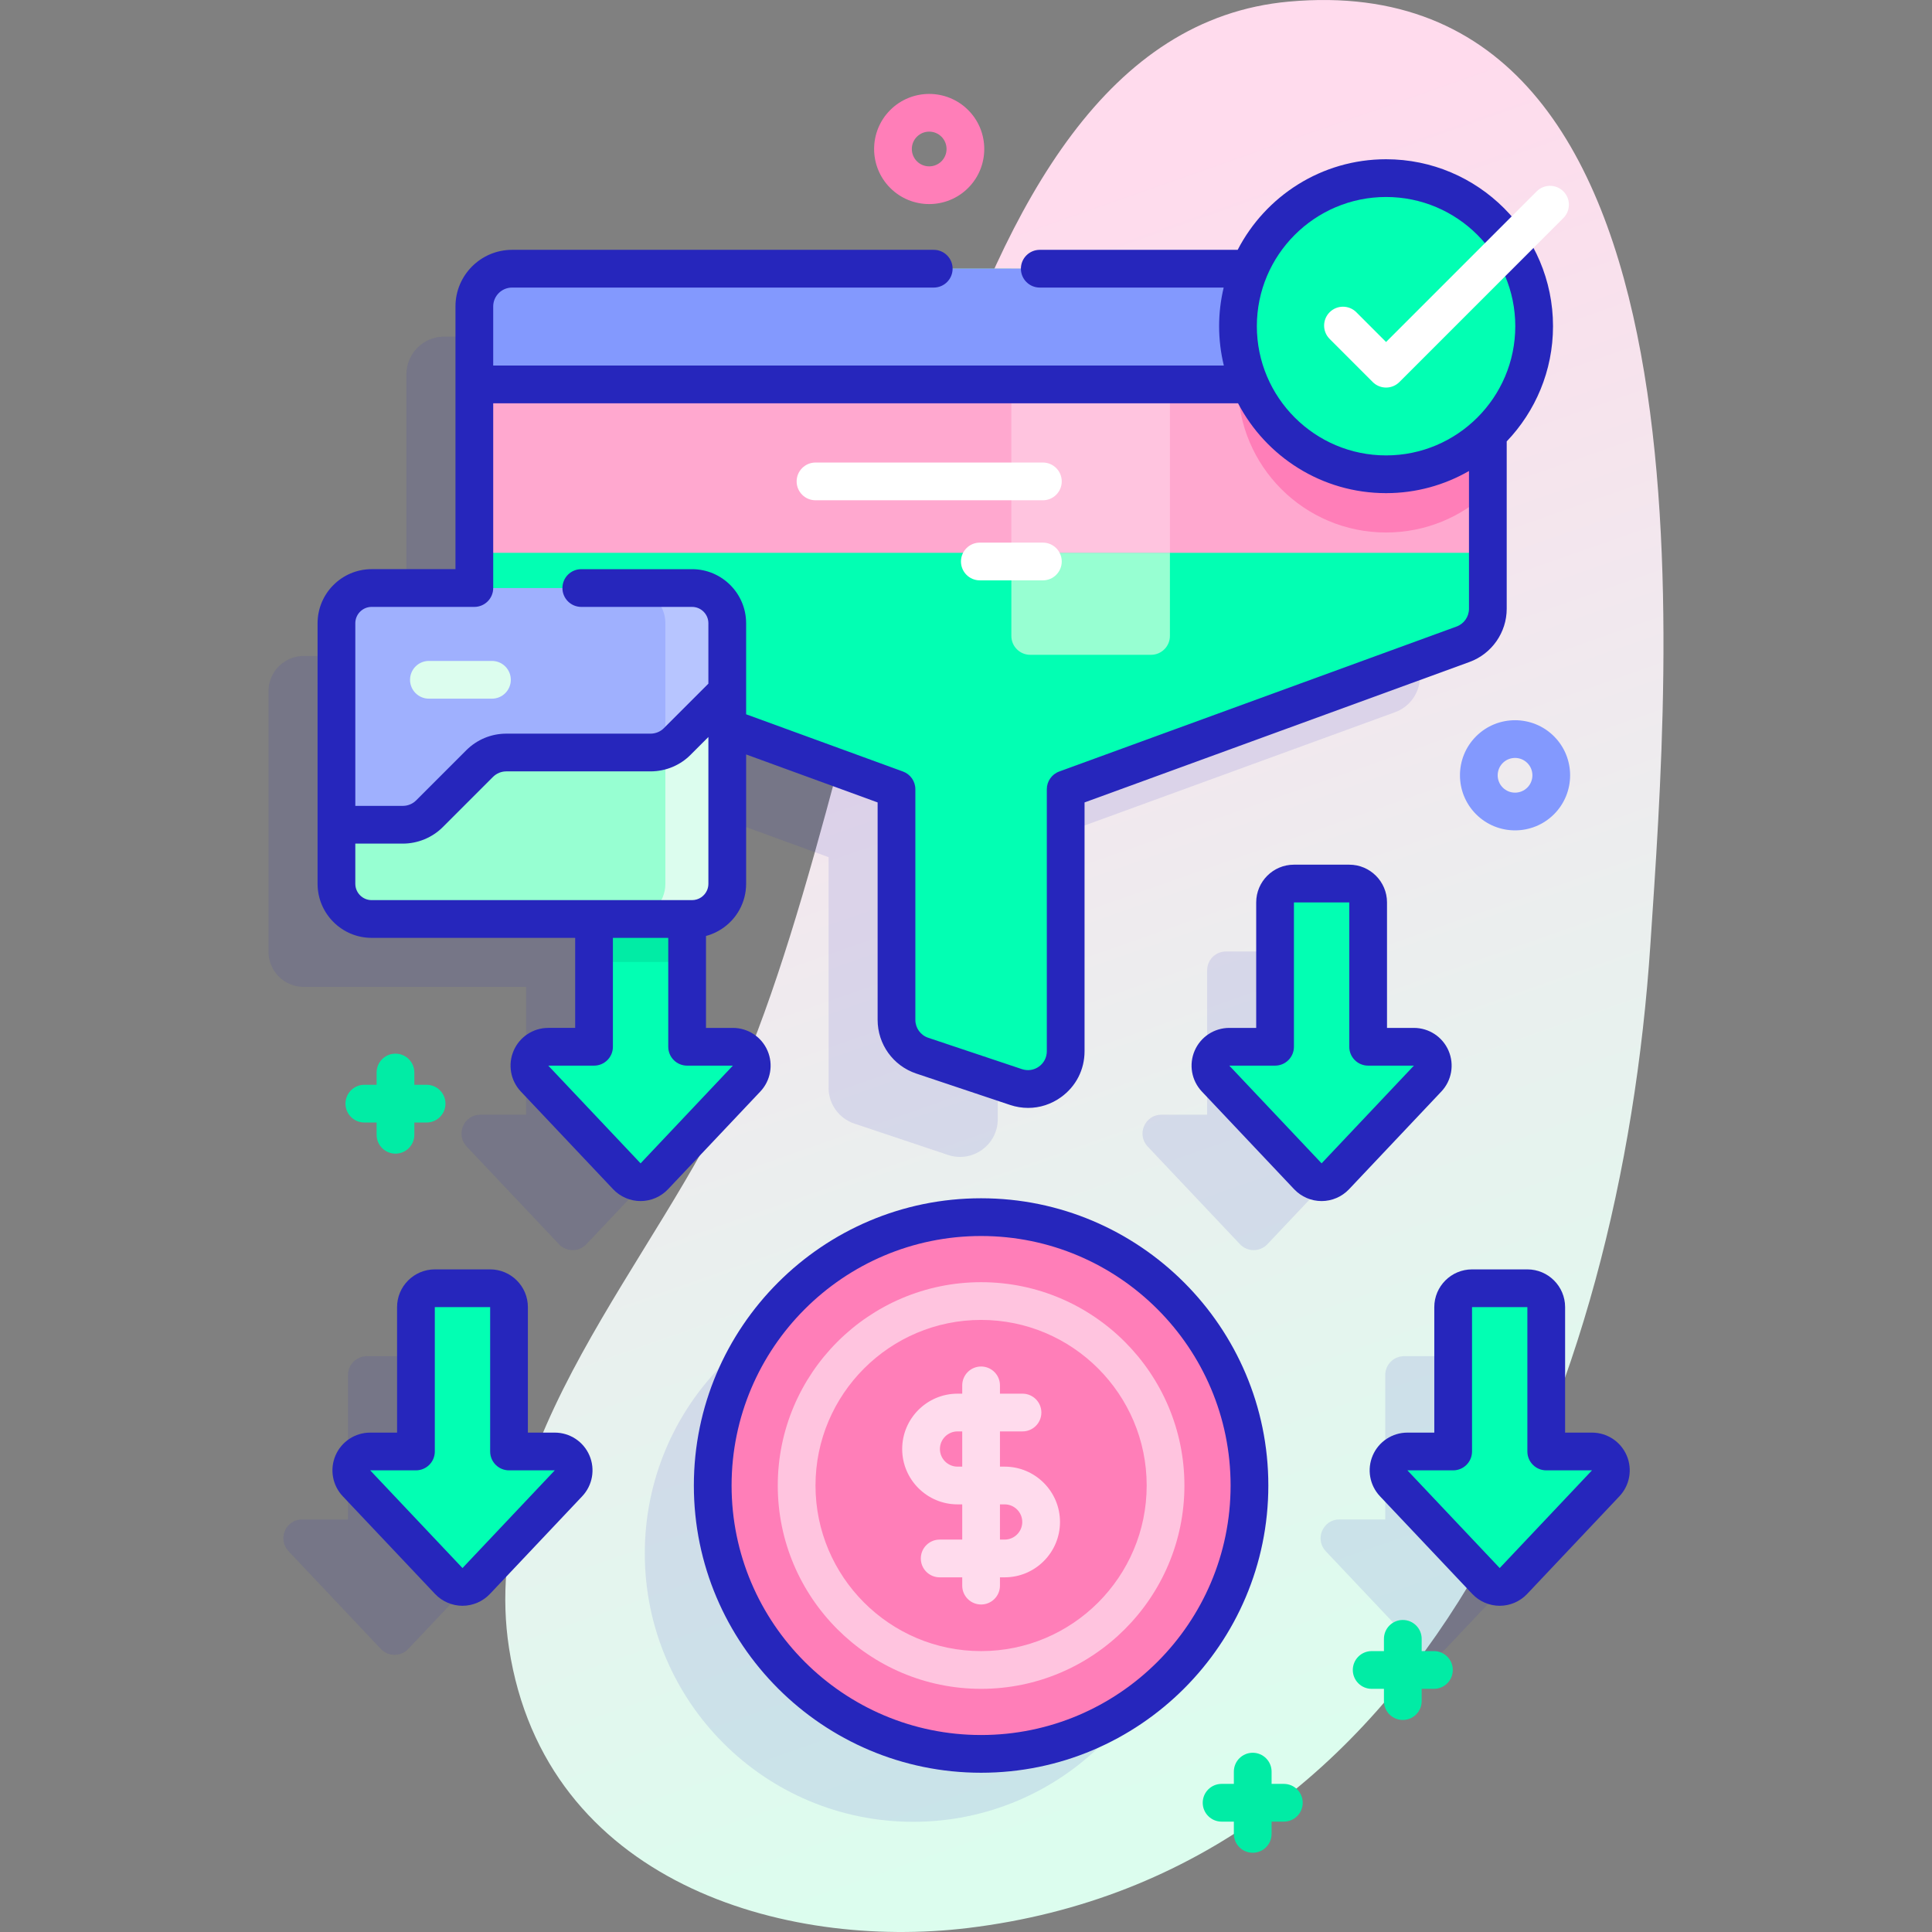<svg id="Capa_1" enable-background="new 0 0 512 512" height="512" viewBox="0 0 512 512" width="512" xmlns="http://www.w3.org/2000/svg" xmlns:xlink="http://www.w3.org/1999/xlink"><rect x="0" y="0" width="512" height="512" fill="#808080" stroke="none"/><linearGradient id="SVGID_1_" gradientUnits="userSpaceOnUse" x1="355.582" x2="218.582" y1="465.213" y2="74.213"><stop offset=".011" stop-color="#dcfdee"/><stop offset=".381" stop-color="#e8f1ee"/><stop offset="1" stop-color="#ffdbed"/></linearGradient><path d="m341.576.425c-95.818 8.652-105.091 192.428-146.416 286.587-20.478 46.658-68.772 94.794-60.258 149.782 9.605 62.035 72.897 80.075 121.683 74.14 120.723-14.685 172.899-141.053 180.797-260.801 4.869-73.829 20.3-260.192-95.806-249.708z" fill="url(#SVGID_1_)"/><g fill="#2626bc" opacity=".11"><circle cx="242" cy="411.675" r="71.122"/><path d="m356.698 295.405h-12.126v-38.257c0-2.761-2.239-5-5-5h-14.667c-2.761 0-5 2.239-5 5v38.257h-12.125c-4.386 0-6.647 5.245-3.635 8.434l24.459 25.891c1.973 2.089 5.296 2.089 7.269 0l24.459-25.891c3.013-3.189.752-8.434-3.634-8.434z"/><path d="m403.896 402.658h-12.126v-38.257c0-2.761-2.239-5-5-5h-14.667c-2.761 0-5 2.239-5 5v38.257h-12.126c-4.386 0-6.647 5.245-3.635 8.434l24.459 25.891c1.973 2.089 5.296 2.089 7.269 0l24.459-25.891c3.014-3.189.753-8.434-3.633-8.434z"/><path d="m176.22 295.406h-12.13v-33.862h1.31c5.15 0 9.33-4.18 9.33-9.33v-41.422l44.85 16.364v61.13c0 4.3 2.75 8.11 6.83 9.48l24.84 8.31c6.47 2.16 13.17-2.66 13.17-9.49v-69.43l105.3-38.42c3.95-1.44 6.57-5.2 6.57-9.4v-80.13c0-5.52-4.47-10-10-10h-248.58c-5.53 0-10 4.48-10 10v74.628h-27.22c-5.15 0-9.33 4.18-9.33 9.33v69.05c0 5.15 4.18 9.33 9.33 9.33h58.94v33.862h-12.13c-4.38 0-6.65 5.24-3.63 8.43l24.46 25.89c1.97 2.09 5.29 2.09 7.27 0l24.45-25.89c3.02-3.19.76-8.43-3.63-8.43z"/><path d="m129.021 402.658h-12.126v-38.257c0-2.761-2.239-5-5-5h-14.666c-2.761 0-5 2.239-5 5v38.257h-12.126c-4.386 0-6.647 5.245-3.635 8.434l24.459 25.891c1.973 2.089 5.296 2.089 7.269 0l24.459-25.891c3.013-3.189.753-8.434-3.634-8.434z"/></g><circle cx="260" cy="393.675" fill="#ff7eb8" r="71.122"/><path d="m394.29 81.206v80.13c0 4.2-2.62 7.96-6.57 9.4l-105.3 38.42v69.43c0 6.83-6.7 11.65-13.17 9.49l-24.84-8.31c-4.08-1.37-6.83-5.18-6.83-9.48v-61.13l-105.3-38.42c-3.95-1.44-6.57-5.2-6.57-9.4v-80.13c0-5.52 4.47-10 10-10h248.58c5.53 0 10 4.48 10 10z" fill="#02ffb3"/><path d="m394.29 81.21v65.29h-268.58v-65.29c0-5.52 4.47-10 10-10h248.58c5.53 0 10 4.48 10 10z" fill="#ffa8cf"/><path d="m310.04 146.5v22.03c0 2.76-2.24 5-5 5h-32.02c-2.76 0-5-2.24-5-5v-22.03z" fill="#97ffd2"/><path d="m268.02 71.21h42.02v75.29h-42.02z" fill="#ffc4df"/><path d="m394.29 81.206v49.18c-7.03 6.65-16.52 10.73-26.97 10.73-21.67 0-39.24-17.57-39.24-39.24 0-12.41 5.76-23.48 14.76-30.67h41.45c5.53 0 10 4.48 10 10z" fill="#ff7eb8"/><path d="m394.294 101.876v-20.667c0-5.523-4.477-10-10-10h-248.588c-5.523 0-10 4.477-10 10v20.667z" fill="#8399fe"/><circle cx="367.322" cy="86.446" fill="#02ffb3" r="39.243"/><path d="m362.572 277.405v-38.257c0-2.761-2.239-5-5-5h-14.667c-2.761 0-5 2.239-5 5v38.257h-12.125c-4.386 0-6.647 5.245-3.635 8.434l24.459 25.891c1.973 2.089 5.296 2.089 7.269 0l24.459-25.891c3.012-3.189.752-8.434-3.635-8.434z" fill="#02ffb3"/><path d="m409.77 384.658v-38.257c0-2.761-2.239-5-5-5h-14.667c-2.761 0-5 2.239-5 5v38.257h-12.126c-4.386 0-6.647 5.245-3.635 8.434l24.459 25.891c1.973 2.089 5.296 2.089 7.269 0l24.459-25.891c3.012-3.189.752-8.434-3.635-8.434z" fill="#02ffb3"/><path d="m197.85 285.836-24.45 25.89c-1.98 2.09-5.3 2.09-7.27 0l-24.46-25.89c-3.02-3.19-.75-8.43 3.63-8.43h12.13v-38.26c0-2.76 2.24-5 5-5h14.66c2.77 0 5 2.24 5 5v38.26h12.13c4.39 0 6.65 5.24 3.63 8.43z" fill="#02ffb3"/><path d="m182.09 239.146v15.79h-24.66v-15.79c0-2.76 2.24-5 5-5h14.66c2.77 0 5 2.24 5 5z" fill="#01eca5"/><path d="m110.229 384.658v-38.257c0-2.761 2.239-5 5-5h14.666c2.761 0 5 2.239 5 5v38.257h12.126c4.386 0 6.647 5.245 3.635 8.434l-24.459 25.891c-1.973 2.089-5.296 2.089-7.269 0l-24.459-25.891c-3.012-3.189-.752-8.434 3.635-8.434z" fill="#02ffb3"/><path d="m192.73 165.164v69.05c0 5.15-4.18 9.33-9.33 9.33h-84.91c-5.15 0-9.33-4.18-9.33-9.33v-69.05c0-5.15 4.18-9.33 9.33-9.33h84.91c5.15 0 9.33 4.179 9.33 9.33z" fill="#9fb0fe"/><path d="m130.371 185.153h-16.707c-2.762 0-5-2.239-5-5s2.238-5 5-5h16.707c2.762 0 5 2.239 5 5s-2.238 5-5 5z" fill="#dcfdee"/><path d="m192.73 165.164v69.05c0 5.15-4.18 9.33-9.33 9.33h-16.4c5.15 0 9.33-4.18 9.33-9.33v-69.05c0-5.15-4.18-9.33-9.33-9.33h16.4c5.15 0 9.33 4.179 9.33 9.33z" fill="#b7c5ff"/><path d="m192.73 183.243v50.97c0 5.15-4.18 9.33-9.33 9.33h-84.91c-5.15 0-9.33-4.18-9.33-9.33v-15.65h17.6c2.65 0 5.2-1.05 7.07-2.93l13.28-13.28c1.88-1.87 4.42-2.93 7.08-2.93h38.22c1.36 0 2.69-.28 3.92-.8 1.17-.5 2.24-1.21 3.15-2.13z" fill="#97ffd2"/><path d="m192.73 183.243v50.97c0 5.15-4.18 9.33-9.33 9.33h-16.4c5.15 0 9.33-4.18 9.33-9.33v-35.59c1.17-.5 2.24-1.21 3.15-2.13z" fill="#dcfdee"/><path d="m276.373 132.578h-60.256c-2.762 0-5-2.239-5-5s2.238-5 5-5h60.256c2.762 0 5 2.239 5 5s-2.238 5-5 5z" fill="#fff"/><path d="m276.373 153.801h-16.707c-2.762 0-5-2.239-5-5s2.238-5 5-5h16.707c2.762 0 5 2.239 5 5s-2.238 5-5 5z" fill="#fff"/><path d="m401.502 220.056c-3.739 0-7.479-1.424-10.325-4.271-5.694-5.693-5.694-14.957 0-20.65 5.693-5.693 14.957-5.693 20.65 0 5.694 5.693 5.694 14.957 0 20.65-2.847 2.847-6.586 4.271-10.325 4.271zm0-19.197c-1.179 0-2.357.449-3.255 1.346-1.794 1.795-1.794 4.715 0 6.51 1.795 1.793 4.715 1.793 6.51 0 1.794-1.795 1.794-4.715 0-6.51-.898-.896-2.076-1.346-3.255-1.346z" fill="#8399fe"/><path d="m246.245 54.082c-3.739 0-7.479-1.424-10.325-4.271-5.694-5.693-5.694-14.957 0-20.65 5.693-5.693 14.957-5.693 20.65 0 5.694 5.693 5.694 14.957 0 20.65-2.846 2.847-6.586 4.271-10.325 4.271zm0-19.196c-1.179 0-2.357.449-3.255 1.346-1.794 1.795-1.794 4.715 0 6.51 1.795 1.793 4.715 1.793 6.51 0 1.794-1.795 1.794-4.715 0-6.51-.897-.897-2.076-1.346-3.255-1.346z" fill="#ff7eb8"/><path d="m113.054 287.478h-3.25v-3.25c0-2.762-2.238-5-5-5s-5 2.238-5 5v3.25h-3.25c-2.762 0-5 2.238-5 5s2.238 5 5 5h3.25v3.25c0 2.762 2.238 5 5 5s5-2.238 5-5v-3.25h3.25c2.762 0 5-2.238 5-5s-2.239-5-5-5z" fill="#01eca5"/><path d="m380.007 437.559h-3.25v-3.25c0-2.762-2.238-5-5-5s-5 2.238-5 5v3.25h-3.25c-2.762 0-5 2.238-5 5s2.238 5 5 5h3.25v3.25c0 2.762 2.238 5 5 5s5-2.238 5-5v-3.25h3.25c2.762 0 5-2.238 5-5s-2.238-5-5-5z" fill="#01eca5"/><path d="m340.234 472.75h-3.25v-3.25c0-2.762-2.238-5-5-5s-5 2.238-5 5v3.25h-3.25c-2.762 0-5 2.238-5 5s2.238 5 5 5h3.25v3.25c0 2.762 2.238 5 5 5s5-2.238 5-5v-3.25h3.25c2.762 0 5-2.238 5-5s-2.238-5-5-5z" fill="#01eca5"/><path d="m260 447.559c-29.711 0-53.883-24.172-53.883-53.883s24.172-53.883 53.883-53.883 53.883 24.172 53.883 53.883-24.172 53.883-53.883 53.883zm0-97.766c-24.197 0-43.883 19.686-43.883 43.883s19.686 43.883 43.883 43.883 43.883-19.686 43.883-43.883-19.686-43.883-43.883-43.883z" fill="#ffc4df"/><path d="m266.243 388.674h-1.243v-9.335h5.974c2.762 0 5-2.238 5-5s-2.238-5-5-5h-5.974v-2.199c0-2.762-2.238-5-5-5s-5 2.238-5 5v2.199h-1.243c-8.088 0-14.668 6.58-14.668 14.668s6.58 14.667 14.668 14.667h1.243v9.335h-5.975c-2.762 0-5 2.238-5 5s2.238 5 5 5h5.975v2.199c0 2.762 2.238 5 5 5s5-2.238 5-5v-2.199h1.243c8.087 0 14.667-6.579 14.667-14.667s-6.58-14.668-14.667-14.668zm-12.486 0c-2.574 0-4.668-2.094-4.668-4.667 0-2.574 2.094-4.668 4.668-4.668h1.243v9.335zm12.486 19.335h-1.243v-9.335h1.243c2.573 0 4.667 2.094 4.667 4.668 0 2.573-2.094 4.667-4.667 4.667z" fill="#ffdbed"/><g fill="#2626bc"><path d="m260 317.554c-41.974 0-76.122 34.148-76.122 76.122s34.148 76.121 76.122 76.121 76.122-34.147 76.122-76.121-34.148-76.122-76.122-76.122zm0 142.243c-36.46 0-66.122-29.662-66.122-66.121 0-36.46 29.662-66.122 66.122-66.122s66.122 29.662 66.122 66.122c0 36.459-29.662 66.121-66.122 66.121z"/><path d="m383.881 278.447c-1.581-3.67-5.187-6.042-9.183-6.042h-7.126v-33.257c0-5.514-4.486-10-10-10h-14.666c-5.514 0-10 4.486-10 10v33.257h-7.126c-3.997 0-7.602 2.371-9.184 6.042-1.582 3.67-.83 7.919 1.914 10.825l24.459 25.891c1.881 1.99 4.529 3.132 7.268 3.132h.002c2.738 0 5.388-1.141 7.27-3.132l24.459-25.891c2.744-2.905 3.495-7.154 1.913-10.825zm-33.642 29.849-24.459-25.891h12.126c2.762 0 5-2.238 5-5v-38.257h14.666v38.257c0 2.762 2.238 5 5 5h12.126z"/><path d="m431.08 385.701c-1.582-3.671-5.187-6.043-9.184-6.043h-7.126v-33.257c0-5.514-4.486-10-10-10h-14.667c-5.514 0-10 4.486-10 10v33.257h-7.125c-3.997 0-7.603 2.372-9.185 6.043-1.581 3.67-.829 7.919 1.915 10.824l24.459 25.89c1.88 1.992 4.53 3.134 7.27 3.134 2.738 0 5.389-1.142 7.269-3.133l24.459-25.891c2.745-2.905 3.496-7.154 1.915-10.824zm-33.642 29.848-24.459-25.891h12.125c2.762 0 5-2.238 5-5v-38.257h14.667v38.257c0 2.762 2.238 5 5 5h12.125z"/><path d="m203.403 278.448c-1.582-3.671-5.187-6.043-9.184-6.043h-7.126v-24.362c3.835-1.026 7.048-3.591 8.905-7.007 1.105-2.031 1.733-4.357 1.733-6.827v-34.272l34.85 12.716v57.628c0 6.46 4.116 12.177 10.241 14.224l24.838 8.31c1.584.53 3.203.792 4.807.792 3.083 0 6.108-.966 8.715-2.843 3.964-2.854 6.236-7.29 6.236-12.174v-65.937l102.019-37.224c5.896-2.152 9.857-7.815 9.857-14.092v-44.359c7.592-7.947 12.271-18.7 12.271-30.532 0-24.396-19.848-44.243-44.243-44.243-17.105 0-31.964 9.764-39.323 24.006h-52.449c-2.762 0-5 2.238-5 5s2.238 5 5 5h48.737c-.782 3.288-1.209 6.713-1.209 10.237 0 3.593.441 7.083 1.253 10.43h-193.626v-15.667c0-2.757 2.243-5 5-5h111.745c2.762 0 5-2.238 5-5s-2.238-5-5-5h-111.745c-8.271 0-15 6.729-15 15v69.625h-22.212c-7.902 0-14.331 6.429-14.331 14.33l-.002 69.05c0 7.901 6.429 14.33 14.33 14.33h53.937v23.861h-7.125c-3.997 0-7.603 2.372-9.185 6.043-1.581 3.67-.829 7.919 1.915 10.824l24.459 25.891c1.881 1.991 4.53 3.133 7.269 3.133s5.389-1.142 7.27-3.133l24.459-25.891c2.744-2.905 3.495-7.154 1.914-10.824zm-15.674-44.234c0 .596-.121 1.165-.34 1.683-.659 1.552-2.199 2.645-3.989 2.645h-84.907c-2.388 0-4.331-1.943-4.331-4.331v-10.646h12.598c3.962 0 7.831-1.604 10.605-4.395l13.271-13.271c.956-.951 2.218-1.475 3.553-1.475h38.221c2.016 0 3.989-.401 5.885-1.202 1.8-.77 3.396-1.851 4.72-3.193l4.715-4.714v38.899zm179.592-182.011c18.882 0 34.243 15.361 34.243 34.243 0 18.881-15.361 34.242-34.243 34.242s-34.243-15.361-34.243-34.242c0-18.882 15.361-34.243 34.243-34.243zm-268.828 108.631h27.212c2.762 0 5-2.238 5-5v-48.958h197.392c7.393 14.137 22.196 23.813 39.224 23.813 7.994 0 15.493-2.142 21.973-5.866v36.516c0 2.092-1.32 3.98-3.286 4.697l-105.304 38.423c-1.974.72-3.286 2.597-3.286 4.697v69.435c0 1.628-.758 3.107-2.078 4.058-1.32.952-2.962 1.198-4.508.685l-24.839-8.311c-2.041-.683-3.412-2.587-3.412-4.74v-61.126c0-2.101-1.313-3.978-3.286-4.697l-41.563-15.166v-24.128c0-7.901-6.429-14.33-14.331-14.33h-29.351c-2.762 0-5 2.238-5 5s2.238 5 5 5h29.35c2.388 0 4.331 1.942 4.331 4.33v16.007l-11.81 11.81c-.432.438-.956.789-1.537 1.037-.638.27-1.302.406-1.975.406h-38.221c-3.996 0-7.763 1.558-10.614 4.395l-13.29 13.289c-.92.926-2.205 1.456-3.525 1.456h-12.597v-48.399c0-2.391 1.943-4.333 4.331-4.333zm71.268 147.462-24.459-25.891h12.125c2.762 0 5-2.238 5-5v-28.861h14.667v28.861c0 2.762 2.238 5 5 5h12.125z"/><path d="m147.021 379.658h-7.126v-33.257c0-5.514-4.486-10-10-10h-14.666c-5.514 0-10 4.486-10 10v33.257h-7.126c-3.997 0-7.602 2.371-9.184 6.042-1.582 3.67-.83 7.919 1.914 10.825l24.459 25.89c1.88 1.991 4.529 3.134 7.268 3.134h.002c2.738 0 5.388-1.142 7.27-3.133l24.459-25.891c2.744-2.905 3.495-7.154 1.913-10.825-1.581-3.67-5.186-6.042-9.183-6.042zm-24.458 35.891-24.459-25.891h12.126c2.762 0 5-2.238 5-5v-38.257h14.666v38.257c0 2.762 2.238 5 5 5h12.126z"/></g><path d="m367.321 102.708c-1.327 0-2.6-.527-3.537-1.466l-11.417-11.427c-1.952-1.953-1.95-5.119.003-7.071s5.118-1.952 7.071.003l7.881 7.888 39.917-39.925c1.953-1.953 5.118-1.952 7.071-.001 1.953 1.953 1.953 5.118.001 7.071l-43.454 43.463c-.937.938-2.21 1.465-3.536 1.465z" fill="#fff"/></svg>